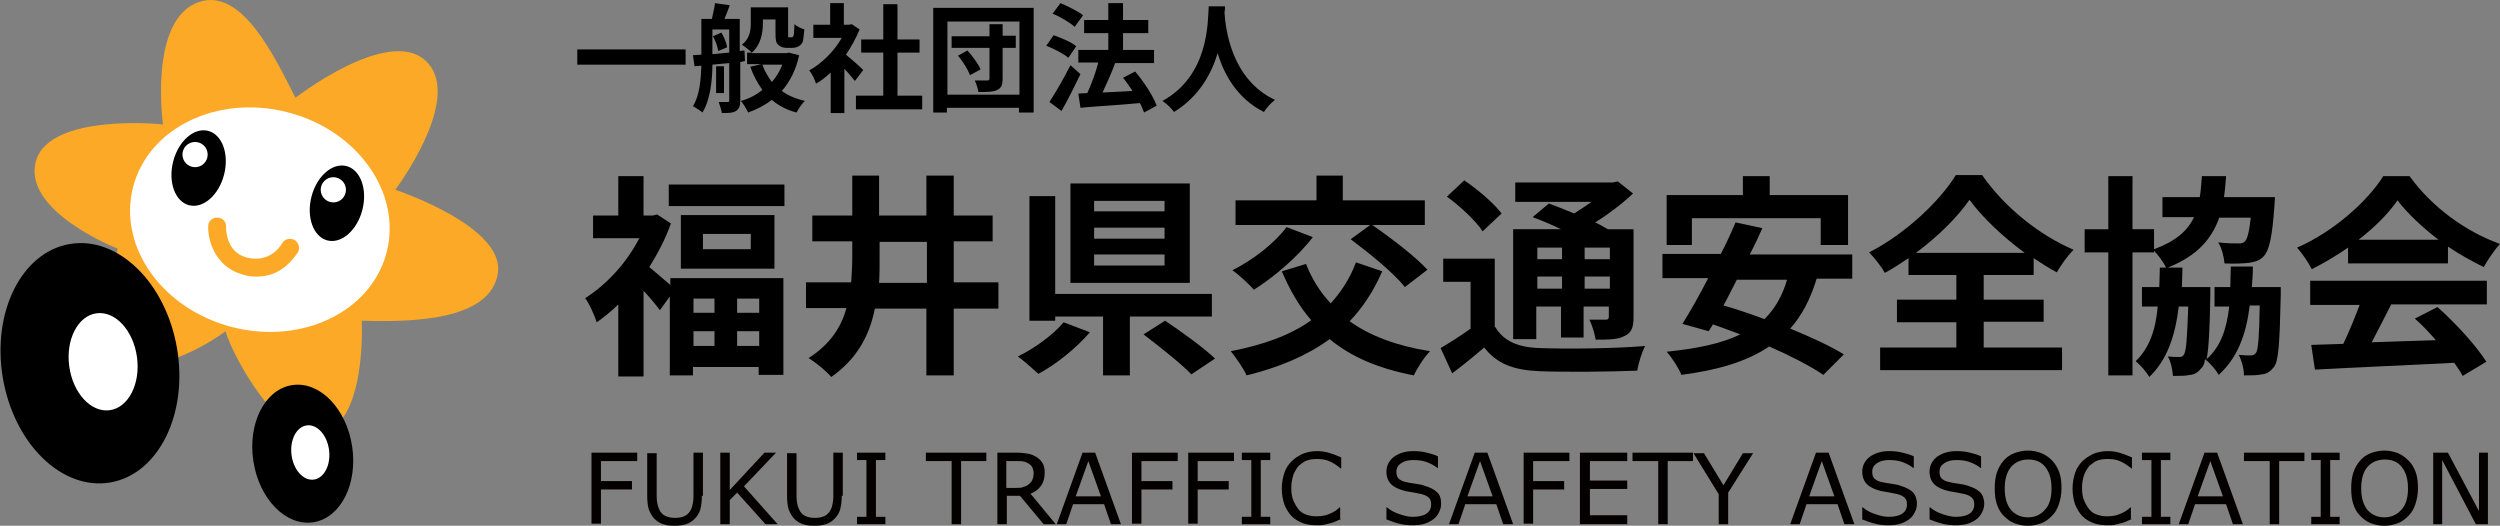 <?xml version="1.0" encoding="utf-8"?>
<!-- Generator: Adobe Illustrator 24.1.1, SVG Export Plug-In . SVG Version: 6.00 Build 0)  -->
<svg version="1.1" id="レイヤー_1" xmlns="http://www.w3.org/2000/svg" xmlns:xlink="http://www.w3.org/1999/xlink" x="0px"
	 y="0px" width="475.5px" height="100px" viewBox="0 0 475.5 100" style="enable-background:new 0 0 475.5 100;"
	 xml:space="preserve">
<rect x="0" y="0" width="475.5" height="100" fill="#808080" stroke="none"/>
<style type="text/css">
	.st0{fill:#040000;}
	.st1{fill:#FCA927;}
	.st2{fill:#FFFFFF;}
	.st3{stroke:#000000;stroke-miterlimit:10;}
</style>
<g>
	<path d="M130.4,9.4v2.9h-20.6V9.4H130.4z"/>
	<path d="M140.8,11.8v7.3c0,1-0.2,1.6-0.8,2c-0.6,0.4-1.5,0.4-2.7,0.4c-0.1-0.6-0.4-1.5-0.6-2.1c0.7,0,1.5,0,1.7,0
		c0.3,0,0.3-0.1,0.3-0.4v-7l-3.2,0.3c0,2.9-0.4,6.7-1.9,9.1c-0.4-0.4-1.3-0.9-1.8-1.2c1.3-2.1,1.5-5.1,1.6-7.7l-1.3,0.1l-0.3-2.1
		l1.6-0.1V3.6h2c0.2-1,0.5-2.1,0.6-3l2.8,0.4c-0.3,0.9-0.7,1.8-1,2.6h2.9v6.1l0.9-0.1l0.1,2L140.8,11.8z M135.5,10.3
		c1-0.1,2.1-0.2,3.2-0.3V5.6h-3.2V10.3z M137.2,6.2c0.5,0.8,1,2,1.1,2.8l-1.7,0.7c-0.1-0.8-0.5-1.9-1-2.8L137.2,6.2z M137.7,17.7
		h-1.5v-5.1h1.5V17.7z M152,10.5c-0.6,2.8-1.8,5.1-3.3,6.8c1.2,0.9,2.7,1.5,4.4,1.9c-0.6,0.5-1.2,1.5-1.6,2.2
		c-1.9-0.5-3.4-1.3-4.7-2.4c-1.3,1-2.8,1.8-4.5,2.4c-0.3-0.6-0.9-1.7-1.4-2.2c1.5-0.4,2.9-1.1,4.1-2.1c-0.9-1.3-1.7-2.7-2.3-4.4
		l2.1-0.5h-2.7V10h0.9c-0.4-0.4-1.4-1.2-1.9-1.5c1.6-1.2,1.7-2.9,1.7-4.2V1.4h7.1v4.9c0,0.4,0,0.6,0,0.7c0,0.1,0.1,0.1,0.2,0.1h0.4
		c0.1,0,0.2,0,0.3-0.1c0.1,0,0.1-0.2,0.2-0.5c0-0.3,0.1-1,0.1-1.9c0.4,0.4,1.3,0.8,1.9,1c-0.1,0.9-0.2,1.9-0.3,2.3
		c-0.2,0.4-0.4,0.7-0.8,0.9c-0.3,0.2-0.8,0.3-1.2,0.3h-1.2c-0.5,0-1.1-0.2-1.5-0.6c-0.4-0.4-0.5-0.8-0.5-2.2V3.7h-2.4v0.7
		c0,1.9-0.4,4.2-2.2,5.7h6.7l0.4-0.1L152,10.5z M145,12.3c0.4,1.2,1.1,2.3,1.8,3.3c0.8-0.9,1.5-2,2-3.3H145z"/>
	<path d="M162.6,15.4c-0.5-0.6-1.2-1.5-2-2.3v8.4h-2.6v-7.7c-0.9,0.8-1.8,1.6-2.8,2.1c-0.2-0.7-0.8-2-1.3-2.5
		c2.4-1.3,4.8-3.7,6.2-6.2h-5.4V4.7h3.2V0.6h2.6v4.1h1l0.5-0.1l1.5,1c-0.7,1.7-1.6,3.3-2.6,4.8c1.1,0.9,2.8,2.4,3.3,2.9L162.6,15.4z
		 M175.4,18.2v2.6h-12.6v-2.6h5.2V10h-4.2V7.5h4.2V0.8h2.7v6.7h4.2V10h-4.2v8.2H175.4z"/>
	<path d="M196.6,1.5v19.9h-2.8v-0.9h-13.7v0.9h-2.6V1.5H196.6z M193.9,18V4.1h-13.7V18H193.9z M193.2,9.1h-2.5v5.8
		c0,1.2-0.2,1.8-1,2.2c-0.8,0.4-1.9,0.4-3.6,0.4c-0.1-0.6-0.4-1.6-0.7-2.2c1,0,2.1,0,2.4,0c0.3,0,0.4-0.1,0.4-0.4V9.1h-7.2V6.9h7.2
		V4.6h2.5v2.2h2.5V9.1z M184,9.6c1,1.1,2.1,2.6,2.5,3.6l-2,1.1c-0.4-1-1.3-2.6-2.3-3.7L184,9.6z"/>
	<path d="M203.2,11c-0.9-0.8-2.7-1.7-4.2-2.3l1.4-2c1.4,0.5,3.4,1.3,4.3,2.1L203.2,11z M205.5,14.1c-1.1,2.3-2.4,4.9-3.6,7l-2.3-1.7
		c1.1-1.7,2.7-4.4,4-7L205.5,14.1z M204.4,5.1c-0.9-0.8-2.7-1.9-4.2-2.5l1.5-2c1.4,0.6,3.3,1.5,4.3,2.3L204.4,5.1z M217.6,21.4
		c-0.2-0.5-0.4-1.1-0.8-1.8c-4,0.4-8.3,0.6-11.3,0.9l-0.4-2.7l1.7-0.1c0.8-1.7,1.6-3.9,2.1-5.8h-3.8V9.5h5.7V6.3h-4.6V3.8h4.6V0.6
		h2.8v3.2h4.8v2.5h-4.8v3.2h5.9V12h-7.5l0.1,0c-0.7,1.9-1.6,3.9-2.4,5.6c1.8-0.1,3.8-0.2,5.7-0.3c-0.6-0.9-1.2-1.8-1.8-2.5l2.3-1.2
		c1.7,2,3.4,4.6,4.1,6.5L217.6,21.4z"/>
	<path d="M233,1.1c0,0.4,0,0.8-0.1,1.3c0.2,3.1,1.3,12.7,9.6,16.6c-0.8,0.6-1.6,1.5-2.1,2.3c-5-2.5-7.6-7.1-8.8-11.2
		c-1.2,4-3.6,8.3-8.3,11.2c-0.5-0.7-1.3-1.5-2.2-2.1c8.9-4.9,8.6-15.1,8.8-18H233z"/>
</g>
<g>
	<path d="M127.4,52.9H149v18.4h-4.7v-1.5h-12.5v1.6h-4.4v-15l-1.9,2.6c-0.7-1-1.9-2.4-3.1-3.7v16.3h-4.8V57.9
		c-1.3,1.3-2.7,2.4-4.1,3.4c-0.4-1.3-1.5-3.7-2.2-4.6c4-2.5,7.9-6.7,10.3-11.4h-8.8V41h4.8v-7.5h4.8V41h1.7l0.9-0.2l2.6,1.7
		c-1,2.9-2.5,5.7-4.1,8.3c1.1,0.9,2.8,2.4,4,3.4V52.9z M149.2,35.1v4.1h-22v-4.1H149.2z M147.3,40.9v10.2h-17.8V40.9H147.3z
		 M131.9,56.8v2.7h4v-2.7H131.9z M131.9,65.8h4v-2.8h-4V65.8z M142.8,44.5h-9.1v2.9h9.1V44.5z M144.4,56.8h-4.2v2.7h4.2V56.8z
		 M144.4,65.8v-2.8h-4.2v2.8H144.4z"/>
	<path d="M189.9,58.7h-8.5v12.7h-5.2V58.7h-9.8c-1,5-3.3,9.5-8.3,13c-0.9-1.1-3-2.8-4.3-3.6c4.1-2.6,6.2-5.9,7.2-9.5h-7.7v-4.9h8.6
		c0.1-1.6,0.2-3.2,0.2-4.8v-3h-7.6v-4.9h7.6v-7.6h5.1v7.6h9v-7.6h5.2v7.6h7.4v4.9h-7.4v7.8h8.5V58.7z M176.3,53.8v-7.8h-9v3
		c0,1.6,0,3.2-0.1,4.8H176.3z"/>
	<path d="M207.3,63.2c-2.6,3-6.4,6.1-9.8,7.9c-1.1-1-2.8-2.5-3.9-3.3c3.3-1.6,6.9-4.3,8.7-6.5L207.3,63.2z M214.9,60.2v11.2h-5.1
		V60.2h-9.1V61h-4.9V37.3h4.9v18.6h29.8v4.3H214.9z M226.3,53.8h-22.7V34.9h22.7V53.8z M221.5,38.2h-13.4v2h13.4V38.2z M221.5,43.3
		h-13.4v2.1h13.4V43.3z M221.5,48.4h-13.4v2.1h13.4V48.4z M221.6,61c3,2,7.3,5.1,9.5,7.2l-4.5,3c-1.9-2-6.1-5.3-9.1-7.6L221.6,61z"
		/>
	<path d="M262.9,51.6c-1.6,3.7-3.7,6.9-6.2,9.5c3.9,2.8,9,4.7,15.3,5.7c-1.1,1.1-2.5,3.3-3.1,4.6c-6.7-1.3-11.9-3.5-16-6.9
		c-4.4,3.2-9.7,5.4-15.8,6.9c-0.5-1.2-2.1-3.5-3-4.6c6.1-1.2,11.3-3,15.3-5.9c-2.3-2.6-4.1-5.8-5.6-9.3l4.6-1.4
		c1.1,2.8,2.7,5.4,4.7,7.5c2-2.2,3.7-4.8,4.8-7.8L262.9,51.6z M249.7,45.1c-2.9,3.8-7.4,7.6-11.2,10c-0.9-1-2.9-2.9-4.1-3.7
		c3.8-1.9,7.9-5,10.3-8.2L249.7,45.1z M260.6,42.8H235v-4.7h15.4v-4.7h5v4.7h15.6v4.7h-10c3.5,2.4,8.2,6,10.5,8.5l-4.3,3.3
		c-2-2.6-6.7-6.4-10.3-9.1L260.6,42.8z"/>
	<path d="M284.4,62.2c1.6,2.7,4.4,3.9,8.5,4c4.8,0.2,14.5,0.1,20-0.4c-0.6,1.1-1.3,3.4-1.5,4.7c-5,0.2-13.6,0.3-18.6,0.1
		c-4.9-0.2-8.1-1.4-10.5-4.5c-1.9,1.6-3.8,3.2-6.1,4.9l-2.2-4.8c1.7-1,3.8-2.3,5.7-3.7v-8.9h-5.2v-4.4h9.8V62.2z M282,44
		c-1.3-2-4.3-4.8-6.8-6.6l3.3-3.1c2.5,1.7,5.6,4.3,7.1,6.3L282,44z M292.4,64.5h-4.6V43.6h9.1c-1.8-0.9-3.8-1.7-5.4-2.3l3.1-2.6
		c1.4,0.5,3.1,1.2,4.8,1.9c1.1-0.7,2.2-1.4,3.3-2.2h-14.5v-3.7h18.6l0.9-0.2l2.9,2.3c-2,1.9-4.6,3.9-7.2,5.5
		c0.9,0.4,1.7,0.9,2.4,1.3h4.9v16.7c0,2-0.4,3-1.7,3.6c-1.3,0.7-3,0.7-5.5,0.7c-0.2-1.2-0.7-2.8-1.2-3.8c1.3,0,2.7,0,3.1,0
		c0.5,0,0.6-0.2,0.6-0.6v-1.9h-4.8v5.9h-4.3v-5.9h-4.7V64.5z M292.4,47.1v2.2h4.7v-2.2H292.4z M297.1,54.9v-2.3h-4.7v2.3H297.1z
		 M306.2,47.1h-4.8v2.2h4.8V47.1z M306.2,54.9v-2.3h-4.8v2.3H306.2z"/>
	<path d="M345.5,53.1c-1.2,3.9-2.8,6.9-5,9.4c3.9,1.6,7.6,3.3,10.2,4.9l-3.9,3.9c-2.5-1.7-6.2-3.6-10.3-5.4
		c-4.3,2.9-9.8,4.5-16.7,5.4c-0.4-1.1-1.8-3.3-2.8-4.4c5.7-0.6,10.3-1.5,14-3.3c-1.8-0.7-3.5-1.3-5.2-1.9l-0.8,1.3l-5-1.4
		c1.5-2.4,3.2-5.4,4.9-8.7h-8.7v-4.6h11.1c1.1-2.1,2-4.1,2.8-6l5.1,1.1c-0.7,1.6-1.5,3.3-2.4,5h19.5v4.6H345.5z M321.9,46.6H317
		v-9.5h14.5v-3.6h5.1v3.6h14.9v9.5h-5.2v-5.1h-24.5V46.6z M330.4,53.1c-0.9,1.7-1.7,3.4-2.6,5c2.5,0.7,5.1,1.6,7.8,2.6
		c2-2,3.4-4.4,4.3-7.5H330.4z"/>
	<path d="M377.2,66.1h15v4.3h-34.6v-4.3h14.5v-4.8h-11.3V57h11.3v-4.7H363v-3.2c-1.5,1-3,2-4.5,2.8c-0.6-1.1-2-2.9-3-3.9
		c6.9-3.5,13.5-9.8,16.5-14.7h5c4.3,6.2,11,11.5,17.4,14.2c-1.3,1.3-2.3,2.8-3.2,4.3c-1.5-0.8-2.9-1.7-4.4-2.7v3.2h-9.5V57h11.4v4.2
		h-11.4V66.1z M385.1,48.1c-4.2-3.1-8.1-6.8-10.5-10.1c-2.3,3.3-5.9,6.9-10.2,10.1H385.1z"/>
	<path d="M433.8,54.5c0,0,0,1.1,0,1.6c-0.2,9-0.4,12.6-1.3,13.7c-0.7,0.9-1.3,1.3-2.3,1.4c-0.8,0.2-2,0.2-3.4,0.2
		c0-1.2-0.4-2.8-1-3.9c1,0.1,1.8,0.1,2.3,0.1c0.4,0,0.7-0.1,1-0.5c0.4-0.6,0.6-2.9,0.7-9h-1.9c-0.7,5.6-2.3,9.9-5.9,13.2
		c-0.5-0.9-1.7-2.3-2.6-3c-0.1,0.8-0.3,1.3-0.6,1.6c-0.7,0.9-1.3,1.3-2.2,1.4c-0.8,0.2-2,0.2-3.3,0.2c-0.1-1.2-0.4-2.8-1-3.7
		c1,0.1,1.7,0.1,2.2,0.1c0.4,0,0.7-0.1,0.9-0.5c0.4-0.6,0.6-2.9,0.8-9.1h-1.8c-0.7,5.7-2.2,10.1-5.6,13.4c-0.5-0.9-1.7-2.3-2.6-3
		c2.6-2.5,3.8-5.9,4.2-10.4h-3v-3.7h3.3c0-1.2,0.1-2.4,0.1-3.7h1.2c-0.5-1-1.5-2.4-2.3-3.2V48h-4.1v23.4h-4.6V48h-4.5v-4.4h4.5V33.5
		h4.6v10.1h4.1v3.8c4.1-1.5,6.4-3.5,7.6-6.1h-6v-3.8h7.1c0.2-1.2,0.3-2.6,0.4-4h4.6c-0.1,1.4-0.2,2.7-0.4,4h9.7l-0.1,1.6
		c-0.4,5.9-1,8.5-2,9.6c-0.8,0.9-1.7,1.1-2.9,1.3c-1,0.1-2.7,0.2-4.6,0.1c-0.1-1.2-0.5-2.9-1.2-4c1.6,0.2,3.1,0.2,3.8,0.2
		c0.6,0,0.9,0,1.3-0.4c0.4-0.4,0.8-1.7,1.1-4.5h-6c-1.5,4.2-4.3,7.3-9.8,9.5h2.8c0,1.3-0.1,2.6-0.1,3.7h5.4c0,0,0,1.1,0,1.6
		c-0.1,6.4-0.3,10.1-0.7,12.1c2.7-2.4,3.8-5.7,4.3-10h-2.8v-3.7h3c0-1.2,0.1-2.5,0.1-3.9h4.2c0,1.3-0.1,2.6-0.2,3.9H433.8z"/>
	<path d="M446.6,47.1c-2.2,1.5-4.5,2.9-6.9,4.1c-0.6-1.2-1.8-3-2.8-4.1c6.9-3,13.4-8.8,16.4-13.6h5c4.3,6,10.8,10.6,17.2,12.9
		c-1.2,1.3-2.3,3-3.1,4.4c-2.2-1.1-4.6-2.4-6.8-3.9v3.2h-19V47.1z M439.4,53.4H473v4.5h-18.2c-1.2,2.4-2.5,4.9-3.7,7.2
		c3.9-0.1,8.1-0.3,12.2-0.4c-1.3-1.5-2.6-2.9-4-4.1l4.3-2.2c3.6,3.2,7.4,7.4,9.3,10.4l-4.5,2.7c-0.4-0.8-1-1.6-1.6-2.5
		c-9.5,0.5-19.6,0.9-26.5,1.3l-0.7-4.7l6.1-0.2c1.1-2.3,2.2-5,3.1-7.4h-9.4V53.4z M463.8,45.6c-3.1-2.4-5.9-5-7.8-7.5
		c-1.7,2.5-4.3,5.1-7.4,7.5H463.8z"/>
</g>
<g>
	<path class="st0" d="M121.2,87.7h-6.9v3.8h5.9v1.6h-5.9v6.5h-1.8V86.1h8.7V87.7z"/>
	<path class="st0" d="M133.5,94.3c0,1-0.1,1.8-0.3,2.6c-0.2,0.7-0.6,1.3-1.1,1.8c-0.5,0.5-1,0.8-1.6,1c-0.6,0.2-1.4,0.3-2.2,0.3
		c-0.9,0-1.6-0.1-2.2-0.3c-0.6-0.2-1.2-0.6-1.6-1c-0.5-0.5-0.8-1.1-1.1-1.8c-0.2-0.7-0.3-1.6-0.3-2.6v-8.1h1.8v8.2
		c0,0.7,0.1,1.3,0.2,1.7c0.1,0.4,0.3,0.8,0.5,1.2c0.3,0.4,0.6,0.7,1.1,0.9c0.5,0.2,1,0.3,1.7,0.3c0.7,0,1.2-0.1,1.7-0.3
		c0.5-0.2,0.8-0.5,1.1-0.9c0.2-0.3,0.4-0.7,0.5-1.2c0.1-0.4,0.2-1,0.2-1.7v-8.3h1.8V94.3z"/>
	<path class="st0" d="M147.9,99.7h-2.3l-5.4-6l-1.4,1.4v4.6H137V86.1h1.8v7.1l6.6-7.1h2.2l-6.1,6.4L147.9,99.7z"/>
	<path class="st0" d="M160.1,94.3c0,1-0.1,1.8-0.3,2.6c-0.2,0.7-0.6,1.3-1.1,1.8c-0.5,0.5-1,0.8-1.6,1c-0.6,0.2-1.4,0.3-2.2,0.3
		c-0.9,0-1.6-0.1-2.2-0.3c-0.6-0.2-1.2-0.6-1.6-1c-0.5-0.5-0.8-1.1-1.1-1.8c-0.2-0.7-0.3-1.6-0.3-2.6v-8.1h1.8v8.2
		c0,0.7,0.1,1.3,0.2,1.7c0.1,0.4,0.3,0.8,0.5,1.2c0.3,0.4,0.6,0.7,1.1,0.9c0.5,0.2,1,0.3,1.7,0.3c0.7,0,1.2-0.1,1.7-0.3
		c0.5-0.2,0.8-0.5,1.1-0.9c0.2-0.3,0.4-0.7,0.5-1.2c0.1-0.4,0.2-1,0.2-1.7v-8.3h1.8V94.3z"/>
	<path class="st0" d="M168.4,99.7H163v-1.4h1.8V87.5H163v-1.4h5.4v1.4h-1.8v10.8h1.8V99.7z"/>
	<path class="st0" d="M187.7,87.7h-4.9v12h-1.8v-12h-4.9v-1.6h11.5V87.7z"/>
	<path class="st0" d="M200.8,99.7h-2.3l-4.5-5.4h-2.5v5.4h-1.8V86.1h3.8c0.8,0,1.5,0.1,2.1,0.2c0.5,0.1,1,0.3,1.5,0.6
		c0.5,0.3,0.9,0.7,1.2,1.2c0.3,0.5,0.4,1.1,0.4,1.8c0,1-0.2,1.8-0.7,2.5c-0.5,0.7-1.2,1.2-2,1.5L200.8,99.7z M196.6,90
		c0-0.4-0.1-0.7-0.2-1c-0.1-0.3-0.4-0.6-0.7-0.8c-0.3-0.2-0.6-0.3-0.9-0.4c-0.4-0.1-0.8-0.1-1.3-0.1h-2.1v5.1h1.8
		c0.6,0,1.1,0,1.5-0.2c0.4-0.1,0.8-0.3,1.1-0.6c0.3-0.3,0.5-0.5,0.6-0.9C196.5,90.9,196.6,90.5,196.6,90z"/>
	<path class="st0" d="M213.2,99.7h-1.9l-1.3-3.8h-5.9l-1.3,3.8H201l4.9-13.6h2.4L213.2,99.7z M209.4,94.4l-2.4-6.7l-2.4,6.7H209.4z"
		/>
	<path class="st0" d="M224,87.7h-6.9v3.8h5.9v1.6h-5.9v6.5h-1.8V86.1h8.7V87.7z"/>
	<path class="st0" d="M234.7,87.7h-6.9v3.8h5.9v1.6h-5.9v6.5h-1.8V86.1h8.7V87.7z"/>
	<path class="st0" d="M241.6,99.7h-5.4v-1.4h1.8V87.5h-1.8v-1.4h5.4v1.4h-1.8v10.8h1.8V99.7z"/>
	<path class="st0" d="M255.1,98.7c-0.3,0.1-0.6,0.3-0.9,0.4c-0.3,0.1-0.6,0.3-1.1,0.4c-0.4,0.1-0.8,0.2-1.2,0.3
		c-0.4,0.1-0.9,0.1-1.4,0.1c-1,0-1.9-0.1-2.7-0.4c-0.8-0.3-1.5-0.7-2.1-1.3c-0.6-0.6-1-1.3-1.4-2.2c-0.3-0.9-0.5-1.9-0.5-3.1
		c0-1.1,0.2-2.1,0.5-3c0.3-0.9,0.8-1.6,1.4-2.2c0.6-0.6,1.3-1,2.1-1.4c0.8-0.3,1.7-0.5,2.7-0.5c0.7,0,1.5,0.1,2.2,0.3
		c0.7,0.2,1.5,0.5,2.4,0.9v2.1H255c-0.7-0.6-1.5-1.1-2.2-1.4c-0.7-0.3-1.5-0.4-2.4-0.4c-0.7,0-1.3,0.1-1.9,0.3c-0.5,0.2-1,0.6-1.5,1
		c-0.4,0.5-0.7,1-1,1.7c-0.2,0.7-0.4,1.5-0.4,2.4c0,1,0.1,1.8,0.4,2.5c0.3,0.7,0.6,1.2,1,1.7c0.4,0.5,0.9,0.8,1.5,1
		c0.6,0.2,1.2,0.3,1.8,0.3c0.9,0,1.7-0.1,2.4-0.4c0.8-0.3,1.5-0.7,2.1-1.3h0.1V98.7z"/>
	<path class="st0" d="M274.1,95.8c0,0.5-0.1,1.1-0.4,1.6c-0.2,0.5-0.6,1-1,1.3c-0.5,0.4-1.1,0.7-1.7,0.9c-0.6,0.2-1.4,0.3-2.3,0.3
		c-1,0-1.9-0.1-2.6-0.3c-0.8-0.2-1.6-0.5-2.4-0.8v-2.3h0.1c0.7,0.6,1.5,1,2.4,1.3c0.9,0.3,1.7,0.5,2.5,0.5c1.1,0,2-0.2,2.6-0.6
		c0.6-0.4,0.9-1,0.9-1.7c0-0.6-0.1-1-0.4-1.3c-0.3-0.3-0.7-0.5-1.3-0.7c-0.5-0.1-1-0.2-1.5-0.3c-0.5-0.1-1.1-0.2-1.7-0.3
		c-1.2-0.3-2.1-0.7-2.7-1.3c-0.6-0.6-0.9-1.4-0.9-2.4c0-1.1,0.5-2.1,1.4-2.8c1-0.7,2.2-1.1,3.7-1.1c1,0,1.8,0.1,2.6,0.3
		c0.8,0.2,1.5,0.4,2.1,0.7V89h-0.1c-0.5-0.4-1.2-0.8-2-1.1c-0.8-0.3-1.7-0.4-2.6-0.4c-1,0-1.7,0.2-2.3,0.6c-0.6,0.4-0.9,0.9-0.9,1.6
		c0,0.6,0.1,1,0.4,1.3c0.3,0.3,0.8,0.6,1.5,0.7c0.4,0.1,0.9,0.2,1.7,0.3c0.7,0.1,1.3,0.2,1.8,0.4c1,0.3,1.8,0.7,2.3,1.2
		C273.9,94.1,274.1,94.9,274.1,95.8z"/>
	<path class="st0" d="M287.8,99.7h-1.9l-1.3-3.8h-5.9l-1.3,3.8h-1.8l4.9-13.6h2.4L287.8,99.7z M283.9,94.4l-2.4-6.7l-2.4,6.7H283.9z
		"/>
	<path class="st0" d="M298.5,87.7h-6.9v3.8h5.9v1.6h-5.9v6.5h-1.8V86.1h8.7V87.7z"/>
	<path class="st0" d="M309.5,99.7h-9V86.1h9v1.6h-7.1v3.7h7.1v1.6h-7.1v5h7.1V99.7z"/>
	<path class="st0" d="M322.1,87.7h-4.9v12h-1.8v-12h-4.9v-1.6h11.5V87.7z"/>
	<path class="st0" d="M333.5,86.1l-4.8,7.6v6h-1.8V94l-4.8-7.8h2l3.7,6.1l3.7-6.1H333.5z"/>
	<path class="st0" d="M352.7,99.7h-1.9l-1.3-3.8h-5.9l-1.3,3.8h-1.8l4.9-13.6h2.4L352.7,99.7z M348.9,94.4l-2.4-6.7l-2.4,6.7H348.9z
		"/>
	<path class="st0" d="M364.6,95.8c0,0.5-0.1,1.1-0.4,1.6c-0.2,0.5-0.6,1-1,1.3c-0.5,0.4-1.1,0.7-1.7,0.9c-0.6,0.2-1.4,0.3-2.3,0.3
		c-1,0-1.9-0.1-2.6-0.3c-0.8-0.2-1.6-0.5-2.4-0.8v-2.3h0.1c0.7,0.6,1.5,1,2.4,1.3c0.9,0.3,1.7,0.5,2.5,0.5c1.1,0,2-0.2,2.6-0.6
		c0.6-0.4,0.9-1,0.9-1.7c0-0.6-0.1-1-0.4-1.3c-0.3-0.3-0.7-0.5-1.3-0.7c-0.5-0.1-1-0.2-1.5-0.3c-0.5-0.1-1.1-0.2-1.7-0.3
		c-1.2-0.3-2.1-0.7-2.7-1.3c-0.6-0.6-0.9-1.4-0.9-2.4c0-1.1,0.5-2.1,1.4-2.8c1-0.7,2.2-1.1,3.7-1.1c1,0,1.8,0.1,2.6,0.3
		c0.8,0.2,1.5,0.4,2.1,0.7V89h-0.1c-0.5-0.4-1.2-0.8-2-1.1c-0.8-0.3-1.7-0.4-2.6-0.4c-1,0-1.7,0.2-2.3,0.6c-0.6,0.4-0.9,0.9-0.9,1.6
		c0,0.6,0.1,1,0.4,1.3c0.3,0.3,0.8,0.6,1.5,0.7c0.4,0.1,0.9,0.2,1.7,0.3c0.7,0.1,1.3,0.2,1.8,0.4c1,0.3,1.8,0.7,2.3,1.2
		C364.3,94.1,364.6,94.9,364.6,95.8z"/>
	<path class="st0" d="M377.4,95.8c0,0.5-0.1,1.1-0.4,1.6c-0.2,0.5-0.6,1-1,1.3c-0.5,0.4-1.1,0.7-1.7,0.9c-0.6,0.2-1.4,0.3-2.3,0.3
		c-1,0-1.9-0.1-2.6-0.3c-0.8-0.2-1.6-0.5-2.4-0.8v-2.3h0.1c0.7,0.6,1.5,1,2.4,1.3c0.9,0.3,1.7,0.5,2.5,0.5c1.1,0,2-0.2,2.6-0.6
		c0.6-0.4,0.9-1,0.9-1.7c0-0.6-0.1-1-0.4-1.3c-0.3-0.3-0.7-0.5-1.3-0.7c-0.5-0.1-1-0.2-1.5-0.3c-0.5-0.1-1.1-0.2-1.7-0.3
		c-1.2-0.3-2.1-0.7-2.7-1.3c-0.6-0.6-0.9-1.4-0.9-2.4c0-1.1,0.5-2.1,1.4-2.8c1-0.7,2.2-1.1,3.7-1.1c1,0,1.8,0.1,2.6,0.3
		c0.8,0.2,1.5,0.4,2.1,0.7V89h-0.1c-0.5-0.4-1.2-0.8-2-1.1c-0.8-0.3-1.7-0.4-2.6-0.4c-1,0-1.7,0.2-2.3,0.6c-0.6,0.4-0.9,0.9-0.9,1.6
		c0,0.6,0.1,1,0.4,1.3c0.3,0.3,0.8,0.6,1.5,0.7c0.4,0.1,0.9,0.2,1.7,0.3c0.7,0.1,1.3,0.2,1.8,0.4c1,0.3,1.8,0.7,2.3,1.2
		C377.1,94.1,377.4,94.9,377.4,95.8z"/>
	<path class="st0" d="M390.4,87.7c0.6,0.6,1,1.4,1.3,2.2c0.3,0.9,0.4,1.9,0.4,3c0,1.1-0.2,2.1-0.5,3c-0.3,0.9-0.7,1.6-1.3,2.2
		c-0.6,0.6-1.2,1.1-2,1.4c-0.8,0.3-1.6,0.5-2.6,0.5c-1,0-1.8-0.2-2.6-0.5c-0.8-0.3-1.4-0.8-2-1.4s-1-1.3-1.3-2.2
		c-0.3-0.9-0.4-1.9-0.4-3c0-1.1,0.1-2.1,0.4-3c0.3-0.9,0.7-1.6,1.3-2.3c0.5-0.6,1.2-1.1,2-1.4c0.8-0.3,1.7-0.5,2.6-0.5
		c1,0,1.8,0.2,2.6,0.5C389.2,86.6,389.9,87.1,390.4,87.7z M390.2,92.9c0-1.8-0.4-3.1-1.2-4.1c-0.8-1-1.9-1.4-3.2-1.4
		c-1.4,0-2.5,0.5-3.3,1.4c-0.8,1-1.2,2.3-1.2,4.1c0,1.8,0.4,3.1,1.2,4.1c0.8,0.9,1.9,1.4,3.2,1.4c1.4,0,2.4-0.5,3.2-1.4
		C389.8,96.1,390.2,94.7,390.2,92.9z"/>
	<path class="st0" d="M405.5,98.7c-0.3,0.1-0.6,0.3-0.9,0.4c-0.3,0.1-0.6,0.3-1.1,0.4c-0.4,0.1-0.8,0.2-1.2,0.3s-0.9,0.1-1.4,0.1
		c-1,0-1.9-0.1-2.7-0.4c-0.8-0.3-1.5-0.7-2.1-1.3c-0.6-0.6-1-1.3-1.4-2.2c-0.3-0.9-0.5-1.9-0.5-3.1c0-1.1,0.2-2.1,0.5-3
		c0.3-0.9,0.8-1.6,1.4-2.2c0.6-0.6,1.3-1,2.1-1.4c0.8-0.3,1.7-0.5,2.7-0.5c0.7,0,1.5,0.1,2.2,0.3c0.7,0.2,1.5,0.5,2.4,0.9v2.1h-0.1
		c-0.7-0.6-1.5-1.1-2.2-1.4c-0.7-0.3-1.5-0.4-2.4-0.4c-0.7,0-1.3,0.1-1.9,0.3c-0.5,0.2-1,0.6-1.5,1c-0.4,0.5-0.7,1-1,1.7
		c-0.2,0.7-0.4,1.5-0.4,2.4c0,1,0.1,1.8,0.4,2.5c0.3,0.7,0.6,1.2,1,1.7c0.4,0.5,0.9,0.8,1.5,1c0.6,0.2,1.2,0.3,1.8,0.3
		c0.9,0,1.7-0.1,2.4-0.4c0.8-0.3,1.5-0.7,2.1-1.3h0.1V98.7z"/>
	<path class="st0" d="M412.8,99.7h-5.4v-1.4h1.8V87.5h-1.8v-1.4h5.4v1.4H411v10.8h1.8V99.7z"/>
	<path class="st0" d="M426.6,99.7h-1.9l-1.3-3.8h-5.9l-1.3,3.8h-1.8l4.9-13.6h2.4L426.6,99.7z M422.8,94.4l-2.4-6.7l-2.4,6.7H422.8z
		"/>
	<path class="st0" d="M438.4,87.7h-4.9v12h-1.8v-12h-4.9v-1.6h11.5V87.7z"/>
	<path class="st0" d="M445,99.7h-5.4v-1.4h1.8V87.5h-1.8v-1.4h5.4v1.4h-1.8v10.8h1.8V99.7z"/>
	<path class="st0" d="M458.2,87.7c0.6,0.6,1,1.4,1.3,2.2c0.3,0.9,0.4,1.9,0.4,3c0,1.1-0.2,2.1-0.5,3c-0.3,0.9-0.7,1.6-1.3,2.2
		c-0.6,0.6-1.2,1.1-2,1.4c-0.8,0.3-1.6,0.5-2.6,0.5c-1,0-1.8-0.2-2.6-0.5c-0.8-0.3-1.4-0.8-2-1.4s-1-1.3-1.3-2.2
		c-0.3-0.9-0.4-1.9-0.4-3c0-1.1,0.1-2.1,0.4-3c0.3-0.9,0.7-1.6,1.3-2.3c0.5-0.6,1.2-1.1,2-1.4c0.8-0.3,1.7-0.5,2.6-0.5
		c1,0,1.8,0.2,2.6,0.5C457,86.6,457.6,87.1,458.2,87.7z M458,92.9c0-1.8-0.4-3.1-1.2-4.1s-1.9-1.4-3.2-1.4c-1.4,0-2.5,0.5-3.3,1.4
		s-1.2,2.3-1.2,4.1c0,1.8,0.4,3.1,1.2,4.1c0.8,0.9,1.9,1.4,3.2,1.4s2.4-0.5,3.2-1.4C457.6,96.1,458,94.7,458,92.9z"/>
	<path class="st0" d="M473.1,99.7h-2.2l-6.4-12.2v12.2h-1.7V86.1h2.8l5.9,11.1V86.1h1.7V99.7z"/>
</g>
<g>
	<path class="st1" d="M31,23.7c0,0-2.8-20,6.8-23.3c8.3-2.9,14.6,10.8,18.4,18.2c0,0,17.5-13.6,24.7-7.1c6.9,6.3-3.4,21.4-5.7,24.6
		c0,0,20.8,6.9,19.5,15.8c-1.3,9.1-16.4,9.4-25.9,9.1c0,0,1.1,20.1-8.3,21.7C53.2,84,44.2,67.7,42.9,63c0,0-13.6,10.3-21.3,4.6
		c-3.5-2.6-1.4-11.5,0.8-20.3c0,0-18.5-7.2-15.5-16.9C9.7,21.7,30.2,23.5,31,23.7z"/>
	<ellipse transform="matrix(0.247 -0.969 0.969 0.247 -3.279 79.324)" class="st2" cx="49.4" cy="41.8" rx="21.1" ry="24.9"/>
	<g>
		<ellipse transform="matrix(0.986 -0.167 0.167 0.986 -11.292 3.812)" class="st3" cx="17.1" cy="69.1" rx="16.3" ry="22.5"/>
		<ellipse transform="matrix(0.991 -0.135 0.135 0.991 -9.098 3.269)" class="st2" cx="19.6" cy="68.8" rx="6.5" ry="9.3"/>
	</g>
	<g>
		<ellipse transform="matrix(0.988 -0.153 0.153 0.988 -12.531 9.838)" class="st3" cx="57.6" cy="86.3" rx="9" ry="12.7"/>
		<ellipse transform="matrix(0.992 -0.125 0.125 0.992 -10.273 8.027)" class="st2" cx="59" cy="86.1" rx="3.6" ry="5.2"/>
	</g>
	<g>
		<ellipse transform="matrix(0.247 -0.969 0.969 0.247 -2.469 60.712)" cx="37.8" cy="31.9" rx="7.3" ry="5"/>
		<circle class="st2" cx="37.1" cy="29.4" r="2.4"/>
	</g>
	<g>
		<ellipse transform="matrix(0.247 -0.969 0.969 0.247 10.847 91.237)" cx="64.1" cy="38.6" rx="7.3" ry="5"/>
		<circle class="st2" cx="63.4" cy="36.1" r="2.4"/>
	</g>
	<path class="st1" d="M48.6,52.6c-0.8,0-1.6-0.1-2.5-0.4c-5.3-1.5-6.6-6.7-6.5-9.2c0-0.9,0.8-1.7,1.8-1.6c0.9,0,1.7,0.8,1.6,1.8
		c0,0.2-0.1,4.8,4,5.8c4.6,1.1,6.6-2.6,6.7-2.8c0.5-0.8,1.6-1,2.4-0.5c0.8,0.5,1,1.6,0.5,2.4C55.1,50.2,52.8,52.7,48.6,52.6z"/>
</g>
</svg>
